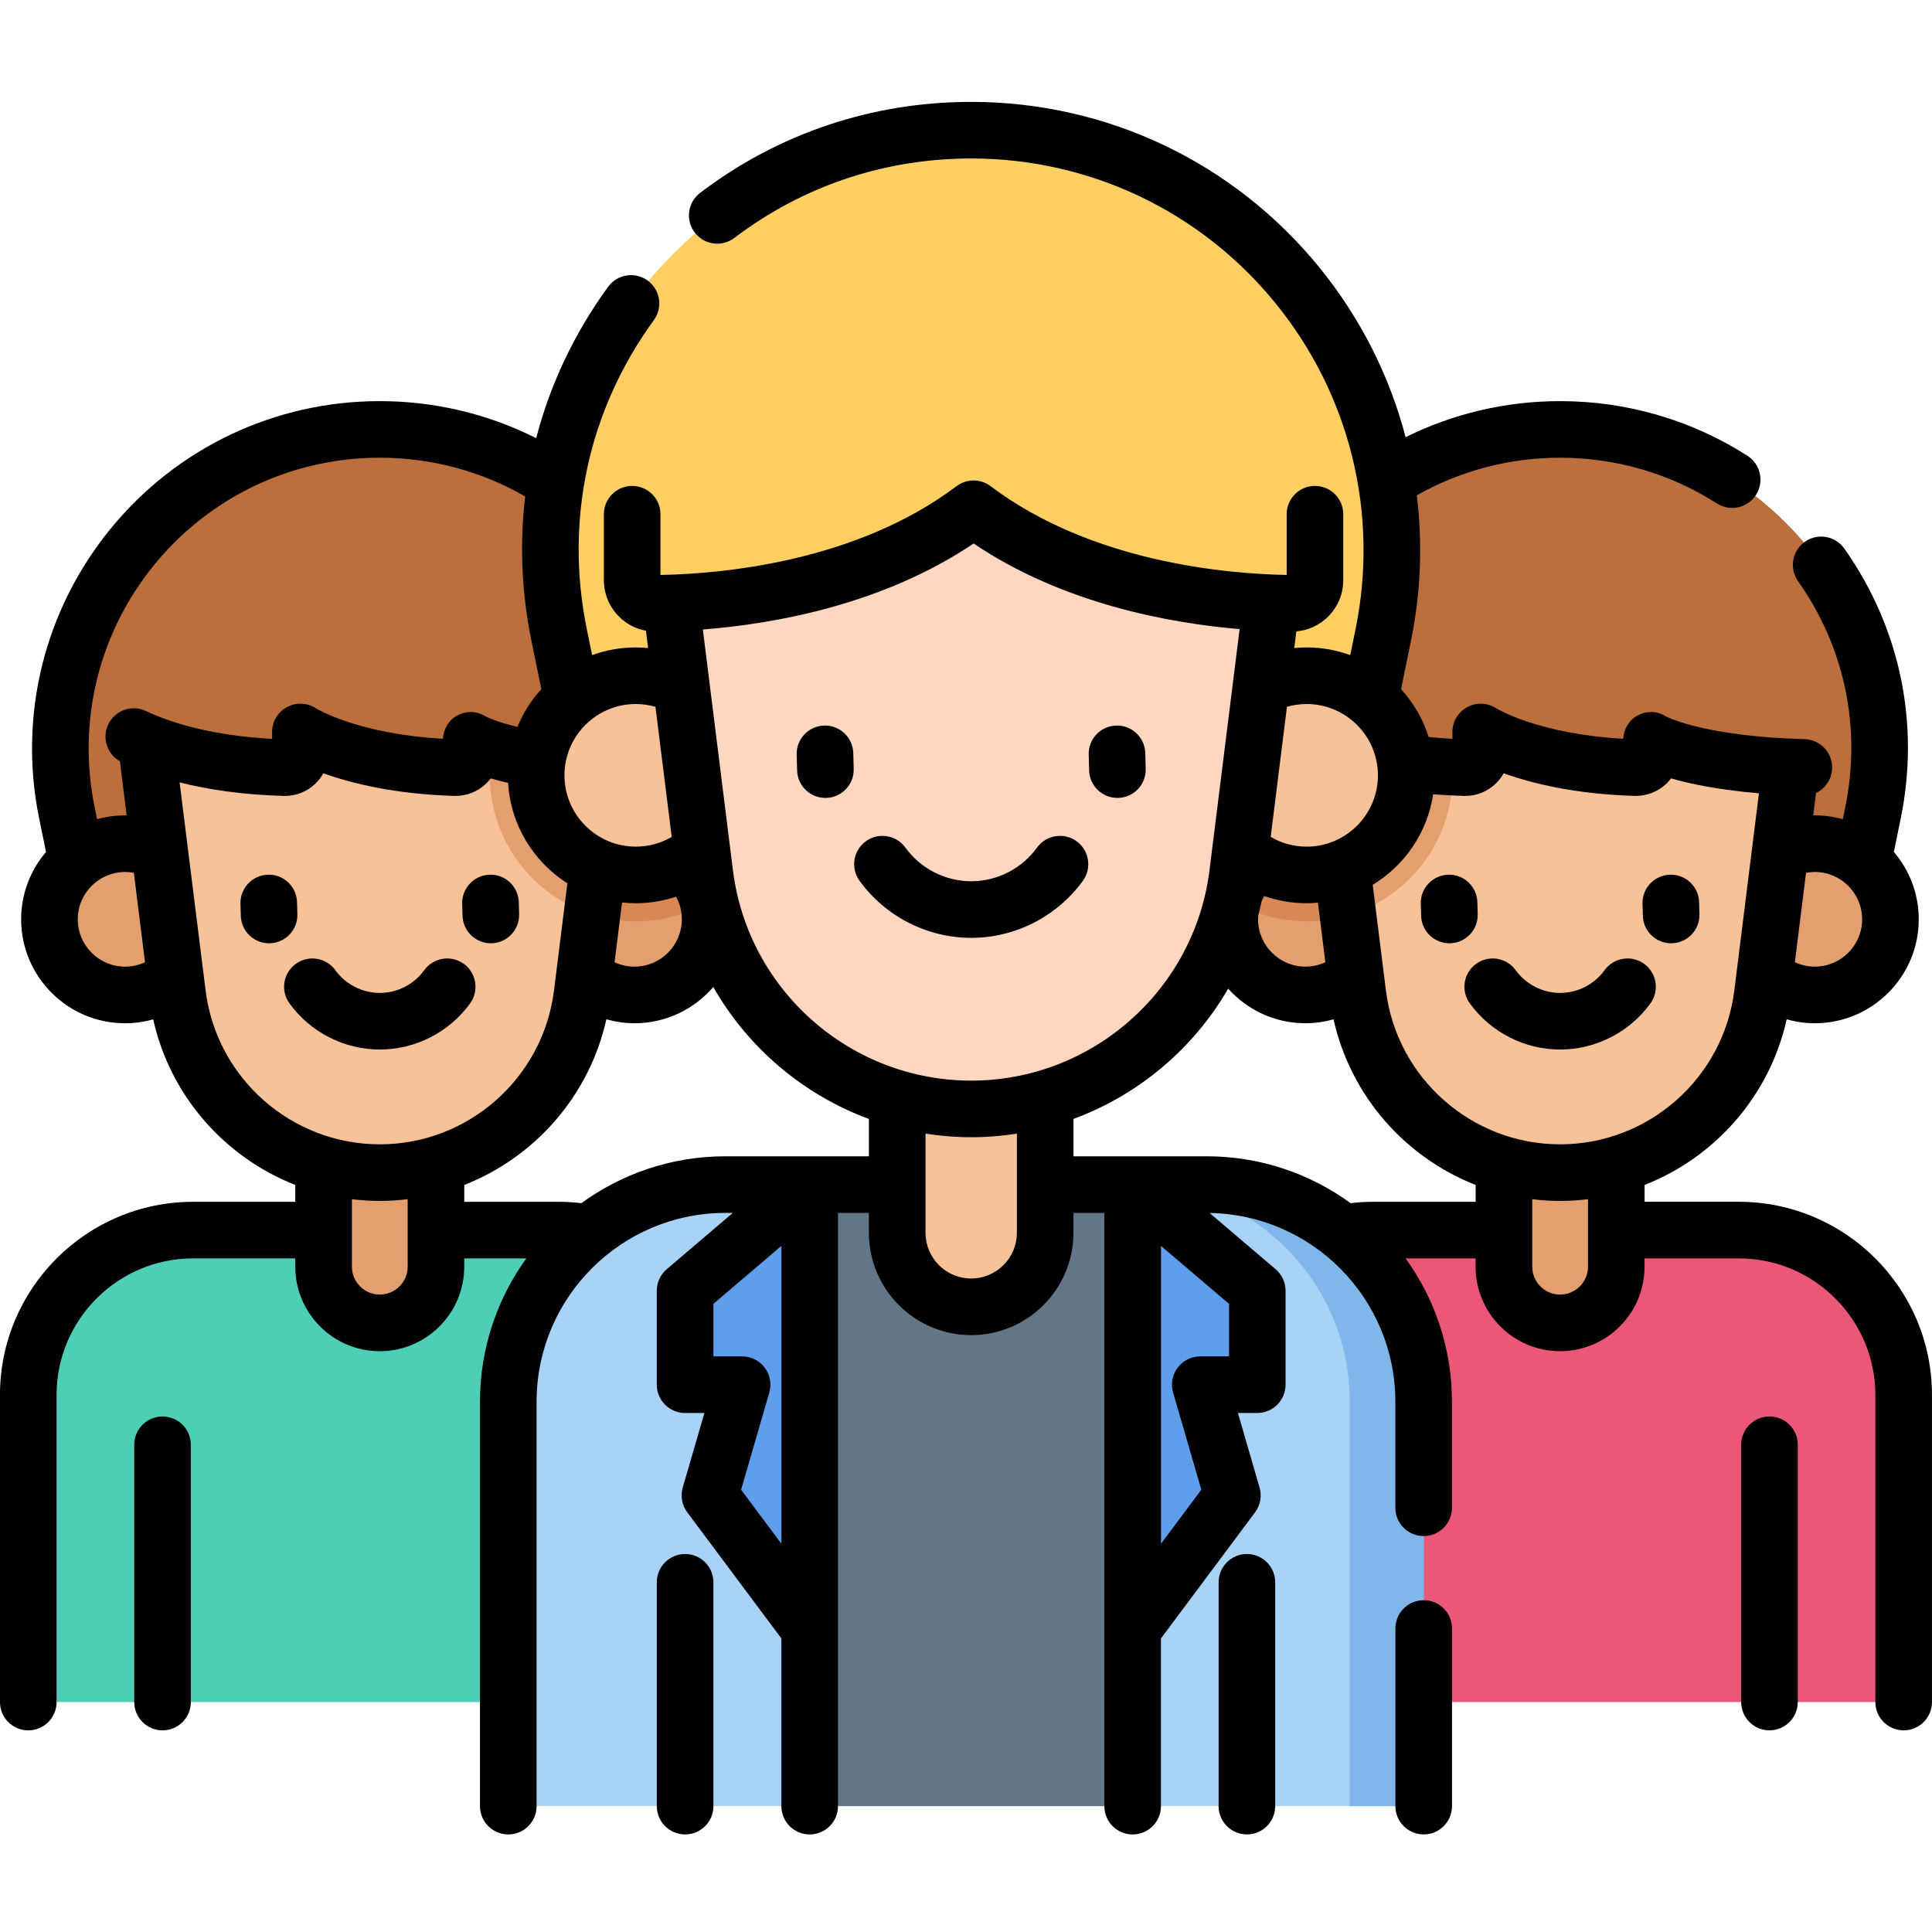 <svg height="511pt" viewBox="0 -26 511.997 511" width="511pt" xmlns="http://www.w3.org/2000/svg"><path d="m504.5 424.559h-184.203v-81.398c0-24.121 19.551-43.676 43.672-43.676h96.855c24.121 0 43.676 19.555 43.676 43.676zm0 0" fill="#eb5777"/><path d="m413.445 324.078c-8.223 0-14.887-6.668-14.887-14.887v-41.762h29.77v41.762c.004 8.219-6.664 14.887-14.883 14.887zm0 0" fill="#e39f6e"/><path d="m334.688 209.195h157.512l4.156-20.266c10.758-52.48-29.336-101.629-82.91-101.629-53.578 0-93.672 49.148-82.914 101.629zm0 0" fill="#ba6f3c"/><path d="m500.984 217.129c0 11.066-8.973 20.043-20.043 20.043-11.066 0-20.043-8.977-20.043-20.043 0-11.07 8.977-20.043 20.043-20.043 11.07 0 20.043 8.973 20.043 20.043zm0 0" fill="#e39f6e"/><path d="m365.984 217.129c0 11.066-8.965 20.043-20.043 20.043-11.066 0-20.043-8.977-20.043-20.043 0-1.691.203-3.34.613-4.906 2.184-8.691 10.055-15.137 19.43-15.137 9.5 0 17.453 6.609 19.512 15.473.348 1.465.531 3.004.531 4.57zm0 0" fill="#e39f6e"/><path d="m365.453 212.559c-5.656 3.246-12.207 5.102-19.184 5.102-7.215 0-13.965-1.988-19.758-5.441 2.184-8.688 10.055-15.133 19.43-15.133 9.5 0 17.453 6.609 19.512 15.473zm0 0" fill="#d88852"/><path d="m350.359 161.07 6.875 55.004 2.602 20.863c3.383 27.031 26.367 47.324 53.605 47.324 27.246 0 50.234-20.293 53.605-47.324l9.477-75.867zm0 0" fill="#f8c298"/><path d="m384.965 178.969c0 17.531-11.723 32.371-27.73 37.105l-7.367-58.965h28.324c4.273 6.23 6.773 13.754 6.773 21.859zm0 0" fill="#e39f6e"/><path d="m338.574 162.629s13.449 13.34 49.664 14.301c2.289.062 4.168-1.781 4.168-4.07v-5.375s13.168 8.641 41.07 9.441c2.293.066 4.172-1.781 4.172-4.074v-3.047s10.848 6.625 43.375 7.148c2.266.035 4.125-1.805 4.125-4.074v-19.773c0-2.586-2.098-4.688-4.688-4.688h-127.68c-7.848.004-14.207 6.363-14.207 14.211zm0 0" fill="#ba6f3c"/><path d="m191.703 424.559h-184.203v-81.398c0-24.121 19.555-43.676 43.676-43.676h96.855c24.121 0 43.672 19.555 43.672 43.676zm0 0" fill="#4fceb7"/><path d="m100.648 324.078c-8.223 0-14.887-6.668-14.887-14.887v-41.762h29.773v41.762c0 8.219-6.664 14.887-14.887 14.887zm0 0" fill="#e39f6e"/><path d="m21.891 209.195h157.516l4.152-20.266c10.762-52.48-29.336-101.629-82.91-101.629-53.574 0-93.668 49.148-82.91 101.629zm0 0" fill="#ba6f3c"/><path d="m188.191 217.129c0 11.066-8.977 20.043-20.043 20.043-11.066 0-20.043-8.977-20.043-20.043 0-1.691.203-3.34.613-4.906 2.184-8.691 10.055-15.137 19.43-15.137 9.5 0 17.461 6.609 19.512 15.484.348 1.465.531 2.992.531 4.559zm0 0" fill="#e39f6e"/><path d="m187.66 212.57c-5.656 3.238-12.207 5.094-19.172 5.094-7.215 0-13.977-1.988-19.77-5.441 2.184-8.691 10.055-15.137 19.43-15.137 9.5 0 17.461 6.609 19.512 15.484zm0 0" fill="#d88852"/><path d="m53.191 217.129c0 11.066-8.973 20.043-20.043 20.043-11.07 0-20.043-8.977-20.043-20.043 0-11.07 8.973-20.043 20.043-20.043 11.07 0 20.043 8.973 20.043 20.043zm0 0" fill="#e39f6e"/><path d="m37.566 161.07 9.477 75.867c3.383 27.031 26.355 47.324 53.605 47.324 27.246 0 50.223-20.293 53.605-47.324l2.633-21.047 6.844-54.82zm0 0" fill="#f8c298"/><path d="m134.199 161.07c-2.809 5.355-4.406 11.441-4.406 17.898 0 17.297 11.406 31.98 27.094 36.918l6.844-54.816zm0 0" fill="#e39f6e"/><path d="m25.777 162.629s13.449 13.34 49.664 14.301c2.293.062 4.172-1.781 4.172-4.07v-5.375s13.168 8.641 41.07 9.441c2.289.066 4.168-1.781 4.168-4.074v-3.047s10.852 6.625 43.375 7.148c2.27.035 4.125-1.805 4.125-4.074v-19.773c0-2.586-2.098-4.688-4.688-4.688h-127.68c-7.848.004-14.207 6.363-14.207 14.211zm0 0" fill="#ba6f3c"/><path d="m377.293 452.141h-242.586v-107.195c0-31.766 25.75-57.516 57.516-57.516h127.555c31.762 0 57.516 25.75 57.516 57.516zm0 0" fill="#a9d2f7"/><path d="m181.559 315.562v24.891h15.109l-8.52 29.332 26.434 35.422v-117.777zm0 0" fill="#5f9eeb"/><path d="m333.195 315.562v24.891h-15.109l8.52 29.332-26.434 35.422v-117.777zm0 0" fill="#5f9eeb"/><path d="m214.582 287.43h85.59v164.711h-85.59zm0 0" fill="#627687"/><path d="m377.289 344.945v107.195h-19.598v-107.195c0-31.762-25.758-57.516-57.52-57.516h19.609c31.762 0 57.508 25.754 57.508 57.516zm0 0" fill="#7fb7ea"/><path d="m257.379 319.816c-10.828 0-19.605-8.777-19.605-19.605v-54.996h39.207v54.996c.004 10.828-8.777 19.605-19.602 19.605zm0 0" fill="#f8c298"/><path d="m153.66 168.523h207.438l5.469-26.688c14.168-69.117-38.633-133.84-109.188-133.84-70.555 0-123.355 64.727-109.188 133.84zm0 0" fill="#ffcf64"/><path d="m372.664 178.969c0 14.578-11.816 26.398-26.395 26.398s-26.395-11.82-26.395-26.398 11.816-26.395 26.395-26.395 26.395 11.816 26.395 26.395zm0 0" fill="#f8c298"/><path d="m194.883 178.969c0 14.578-11.82 26.398-26.398 26.398s-26.395-11.82-26.395-26.398 11.816-26.395 26.395-26.395 26.398 11.816 26.398 26.395zm0 0" fill="#f8c298"/><path d="m178.637 139.805 8.148 65.25c4.449 35.602 34.711 62.32 70.594 62.32 35.879 0 66.145-26.719 70.59-62.32l8.152-65.25c2.438-19.508-12.773-36.734-32.434-36.734h-92.621c-19.656 0-34.867 17.227-32.43 36.734zm0 0" fill="#ffd6c0"/><path d="m167.539 91.898v35.336c0 3.418 2.781 6.176 6.199 6.148 16.098-.137 54.973-2.945 84.273-25.055 29.301 22.109 68.172 24.918 84.273 25.055 3.418.027 6.199-2.73 6.199-6.148v-35.336zm0 0" fill="#ffcf64"/><path d="m460.824 291.984h-24.992v-4.461c18.715-7.344 33.141-23.625 37.656-43.891 2.402.672 4.898 1.039 7.457 1.039 15.188 0 27.543-12.355 27.543-27.543 0-6.809-2.488-13.043-6.598-17.855l1.812-8.836c5.16-25.176-.148-50.59-14.941-71.562-2.391-3.387-7.07-4.191-10.453-1.805-3.383 2.387-4.191 7.066-1.805 10.453 12.383 17.551 16.824 38.824 12.504 59.902l-.652 3.18c-2.359-.66-4.844-1.023-7.414-1.023-.141 0-.281.008-.422.012l.742-5.945c2.453-1.176 4.184-3.641 4.266-6.547.121-4.141-3.141-7.594-7.281-7.711-25.855-.742-35.859-5.566-36.758-6.027-2.289-1.496-5.09-1.543-7.508-.25-2.285 1.223-3.652 3.598-3.816 6.168-22.621-1.27-33.582-8.027-33.641-8.066-2.305-1.512-5.254-1.637-7.68-.328-2.426 1.309-3.938 3.844-3.938 6.602v1.809c-2.145-.113-4.246-.277-6.301-.488-1.5-4.762-4.023-9.074-7.312-12.676l2.621-12.785c2.641-12.883 3.113-25.895 1.547-38.578 11.508-6.523 24.562-9.969 37.984-9.969 14.828 0 29.191 4.191 41.543 12.113 1.254.805 2.656 1.188 4.043 1.188 2.473 0 4.891-1.215 6.32-3.449 2.238-3.484 1.223-8.125-2.262-10.363-14.773-9.477-31.941-14.488-49.648-14.488-14.32 0-28.301 3.285-40.938 9.555-4.258-16.273-11.984-31.656-22.949-45.098-22.691-27.809-56.285-43.758-92.176-43.758-26.238 0-51.078 8.336-71.836 24.109-3.297 2.504-3.941 7.211-1.434 10.508 2.508 3.301 7.211 3.938 10.508 1.434 18.125-13.773 39.828-21.055 62.762-21.055 31.363 0 60.723 13.941 80.551 38.246 19.828 24.301 27.586 55.863 21.289 86.59l-1.391 6.777c-3.609-1.316-7.5-2.035-11.559-2.035-1.098 0-2.188.055-3.27.16l.551-4.41c3.164-.277 6.105-1.629 8.391-3.895 2.605-2.582 4.039-6.027 4.039-9.695v-17.461c0-4.141-3.355-7.5-7.5-7.5-4.141 0-7.5 3.359-7.5 7.5v16.094c-15.613-.277-51.613-3.27-78.453-23.527-2.676-2.016-6.363-2.016-9.035 0-26.84 20.258-62.84 23.25-78.457 23.527v-16.094c0-4.141-3.355-7.5-7.5-7.5-4.141 0-7.5 3.359-7.5 7.5v17.461c0 3.668 1.438 7.113 4.039 9.695 1.977 1.957 4.434 3.234 7.109 3.727.004.023.004.051.008.078l.562 4.496c-1.082-.102-2.172-.152-3.27-.152-4.059 0-7.949.719-11.559 2.031l-1.391-6.773c-5.941-28.992.363-58.117 17.754-82.008 2.441-3.352 1.699-8.039-1.648-10.48-3.348-2.438-8.039-1.695-10.477 1.652-8.984 12.34-15.375 25.902-19.066 40.117-12.77-6.438-26.934-9.816-41.449-9.816-27.801 0-53.82 12.355-71.395 33.895-17.57 21.543-24.445 49.512-18.863 76.746l1.809 8.836c-4.105 4.809-6.594 11.043-6.594 17.852 0 15.188 12.355 27.543 27.543 27.543 2.551 0 5.051-.363 7.453-1.039 4.516 20.27 18.945 36.547 37.66 43.895v4.461h-27.086c-28.219-.004-51.176 22.953-51.176 51.172v81.398c0 4.141 3.359 7.5 7.5 7.5s7.5-3.359 7.5-7.5v-81.398c0-19.949 16.227-36.176 36.176-36.176h27.086v2.207c0 12.344 10.043 22.387 22.387 22.387s22.387-10.043 22.387-22.387v-2.207h16.453c-7.715 10.691-12.281 23.801-12.281 37.961v107.195c0 4.145 3.359 7.5 7.5 7.5s7.5-3.355 7.5-7.5v-107.195c0-27.578 22.438-50.016 50.016-50.016h1.988l-17.516 14.922c-1.676 1.426-2.637 3.512-2.637 5.707v24.895c0 4.141 3.355 7.5 7.5 7.5h5.121l-5.734 19.742c-.656 2.258-.215 4.691 1.191 6.578l24.945 33.426v44.441c0 4.145 3.355 7.5 7.5 7.5 4.141 0 7.5-3.355 7.5-7.5v-157.211h8.188v5.281c0 14.945 12.16 27.102 27.105 27.102s27.105-12.156 27.105-27.102v-5.281h8.191v157.211c0 4.145 3.355 7.5 7.5 7.5 4.141 0 7.5-3.355 7.5-7.5v-44.441l24.941-33.426c1.406-1.887 1.852-4.32 1.191-6.578l-5.734-19.742h5.125c4.141 0 7.5-3.359 7.5-7.5v-24.891c0-2.199-.965-4.285-2.637-5.711l-17.496-14.902c27.215.426 49.227 22.684 49.227 49.996v28.125c0 4.141 3.359 7.5 7.5 7.5 4.141 0 7.5-3.359 7.5-7.5v-28.125c0-14.16-4.566-27.27-12.281-37.961h18.547v2.207c0 12.344 10.043 22.387 22.387 22.387s22.387-10.043 22.387-22.387v-2.207h24.996c19.945 0 36.172 16.23 36.172 36.176v81.398c0 4.141 3.359 7.5 7.5 7.5 4.145 0 7.5-3.359 7.5-7.5v-81.398c.004-28.219-22.953-51.176-51.172-51.176zm20.117-87.402c6.918 0 12.543 5.629 12.543 12.543 0 6.918-5.625 12.543-12.543 12.543-1.852 0-3.641-.406-5.281-1.172l2.957-23.691c.762-.141 1.539-.223 2.324-.223zm-92.941-20.156c.102.004.203.004.309.004 3.008 0 5.945-1.188 8.102-3.285.832-.812 1.527-1.723 2.07-2.707 7.434 2.652 18.965 5.527 34.742 5.984 3.098.082 6.184-1.102 8.418-3.273.441-.43.844-.887 1.207-1.367 5.141 1.48 12.695 3.051 23.285 3.953l-6.527 52.27c-2.902 23.23-22.746 40.754-46.16 40.754-23.414 0-43.262-17.523-46.164-40.754l-3.5-28.027c8.453-5.117 14.496-13.828 16.012-23.996 2.684.219 5.422.371 8.207.445zm-54.551 31.703c.324-1.234.617-2.484.879-3.746.203-.492.441-.965.707-1.43 3.57 1.254 7.348 1.914 11.234 1.914 1.008 0 2.004-.055 2.988-.141l1.973 15.773c-1.645.766-3.434 1.172-5.285 1.172-6.918 0-12.543-5.629-12.543-12.543 0-.336.023-.668.047-1zm12.82-56.055c10.418 0 18.895 8.477 18.895 18.895s-8.477 18.898-18.895 18.898c-3.398 0-6.645-.898-9.52-2.586l4.305-34.465c1.684-.484 3.43-.742 5.215-.742zm-88.258-42.539c23.633 15.93 51.773 21.098 70.496 22.688l-7.98 63.902c-3.969 31.781-31.117 55.75-63.148 55.75s-59.18-23.969-63.148-55.75l-7.969-63.801c18.703-1.461 47.586-6.5 71.75-22.789zm-93.168 95.133c1.195.129 2.41.199 3.641.199 3.652 0 7.258-.602 10.68-1.738.996 1.82 1.527 3.867 1.527 5.996 0 6.918-5.625 12.543-12.543 12.543-1.863 0-3.648-.398-5.285-1.164zm8.855-51.859 4.309 34.48c-2.871 1.688-6.109 2.578-9.523 2.578-10.418 0-18.895-8.48-18.895-18.898s8.477-18.895 18.895-18.895c1.785 0 3.531.25 5.215.734zm-132.82-37.633c14.711-18.035 36.496-28.375 59.77-28.375 13.637 0 26.891 3.547 38.535 10.277-1.496 12.543-.977 25.414 1.66 38.266l2.621 12.785c-2.664 2.918-4.82 6.301-6.344 10.012-5.422-1.305-7.992-2.555-8.426-2.777-2.289-1.496-5.09-1.543-7.508-.25-2.285 1.223-3.652 3.598-3.816 6.168-22.625-1.273-33.582-8.027-33.645-8.066-2.301-1.512-5.25-1.637-7.676-.328-2.426 1.309-3.938 3.844-3.938 6.602v1.809c-16.422-.855-27.191-4.426-33.457-7.375-3.746-1.766-8.215-.16-9.98 3.59-1.684 3.578-.289 7.809 3.105 9.723l1.793 14.359c-.141 0-.281-.008-.422-.008-2.57 0-5.055.359-7.414 1.02l-.652-3.18c-4.676-22.801 1.082-46.219 15.793-64.25zm-20.273 93.953c0-6.918 5.629-12.543 12.543-12.543.789 0 1.562.074 2.324.215l2.961 23.699c-1.645.766-3.434 1.172-5.285 1.172-6.914 0-12.543-5.629-12.543-12.543zm33.883 18.875-6.891-55.16c7.332 1.844 16.469 3.285 27.609 3.582.102.004.203.004.309.004 3.008 0 5.945-1.188 8.102-3.285.832-.809 1.523-1.723 2.07-2.707 7.43 2.652 18.965 5.527 34.742 5.984 3.102.082 6.184-1.102 8.418-3.273.438-.426.836-.879 1.199-1.359 1.359.395 2.895.793 4.609 1.184.656 11.191 6.766 20.934 15.703 26.617l-3.547 28.414c-2.902 23.234-22.746 40.754-46.16 40.754-23.414 0-43.262-17.52-46.164-40.754zm46.16 80.574c-4.074 0-7.387-3.316-7.387-7.387v-17.895c2.426.293 4.891.461 7.387.461 2.496 0 4.961-.164 7.387-.461v17.895c0 4.07-3.312 7.387-7.387 7.387zm95.746 51.715 7.477-25.746c.66-2.266.215-4.711-1.203-6.598s-3.641-2.996-6-2.996h-7.609v-13.926l18.023-15.355v78.945zm-4.172-88.363c-14.242 0-27.426 4.617-38.148 12.418-2-.234-4.027-.363-6.043-.363h-24.996v-4.461c18.719-7.344 33.148-23.633 37.66-43.902 2.414.68 4.922 1.051 7.453 1.051 8.344 0 15.828-3.73 20.879-9.609 9.172 16.09 23.816 28.539 41.246 34.969v9.898zm65.156 32.387c-6.676 0-12.105-5.434-12.105-12.105v-26.289c3.957.617 7.996.953 12.105.953s8.148-.336 12.105-.953v26.289c0 6.672-5.43 12.105-12.105 12.105zm68.316 20.637h-7.609c-2.359 0-4.578 1.109-5.996 2.996-1.418 1.887-1.863 4.332-1.207 6.598l7.48 25.746-10.691 14.324v-78.945l18.023 15.355zm38.273-40.969c-2.02 0-4.043.129-6.043.363-10.723-7.801-23.902-12.418-38.148-12.418h-35.293v-9.902c17.27-6.367 31.805-18.645 40.992-34.523 5.047 5.617 12.344 9.164 20.469 9.164 2.555 0 5.051-.363 7.457-1.039 4.516 20.27 18.941 36.551 37.656 43.895v4.461zm49.477 24.594c-4.074 0-7.387-3.316-7.387-7.387v-17.895c2.426.293 4.887.461 7.387.461 2.496 0 4.957-.164 7.387-.461v17.895c0 4.07-3.316 7.387-7.387 7.387zm0 0"/><path d="m376.52 213.008.09 3.176c.109 4.07 3.445 7.297 7.492 7.297.07 0 .137-.004.207-.004 4.141-.113 7.406-3.562 7.293-7.703l-.086-3.176c-.113-4.141-3.559-7.422-7.703-7.293-4.141.113-7.406 3.562-7.293 7.703zm0 0"/><path d="m442.867 223.48c.066 0 .137-.004.207-.004 4.141-.113 7.406-3.562 7.293-7.703l-.086-3.176c-.113-4.141-3.559-7.422-7.703-7.293-4.141.113-7.406 3.562-7.293 7.703l.086 3.176c.113 4.07 3.445 7.297 7.496 7.297zm0 0"/><path d="m389.508 239.402c5.547 7.66 14.496 12.234 23.938 12.234 9.441 0 18.391-4.574 23.938-12.234 2.426-3.355 1.676-8.043-1.68-10.473-3.352-2.43-8.043-1.68-10.473 1.676-2.734 3.777-7.141 6.031-11.785 6.031-4.648 0-9.055-2.254-11.789-6.031-2.43-3.355-7.117-4.105-10.473-1.676-3.355 2.43-4.105 7.117-1.676 10.473zm0 0"/><path d="m468.926 348.883c-4.145 0-7.5 3.355-7.5 7.5v68.176c0 4.141 3.355 7.5 7.5 7.5 4.141 0 7.5-3.359 7.5-7.5v-68.176c0-4.145-3.359-7.5-7.5-7.5zm0 0"/><path d="m78.809 215.773-.09-3.176c-.113-4.141-3.543-7.422-7.699-7.293-4.141.113-7.406 3.562-7.293 7.703l.086 3.176c.113 4.07 3.445 7.297 7.492 7.297.07 0 .141-.004.211-.004 4.141-.113 7.406-3.562 7.293-7.703zm0 0"/><path d="m130.07 223.48c.07 0 .141-.004.207-.004 4.145-.113 7.406-3.562 7.293-7.703l-.086-3.176c-.113-4.141-3.543-7.422-7.703-7.293-4.141.113-7.402 3.562-7.293 7.703l.09 3.176c.109 4.07 3.445 7.297 7.492 7.297zm0 0"/><path d="m124.586 239.402c2.43-3.355 1.68-8.043-1.676-10.473-3.355-2.43-8.047-1.68-10.477 1.676-2.734 3.777-7.141 6.031-11.785 6.031-4.645 0-9.055-2.254-11.789-6.031-2.426-3.355-7.117-4.105-10.473-1.676-3.355 2.43-4.105 7.117-1.676 10.473 5.547 7.66 14.496 12.234 23.938 12.234 9.441 0 18.391-4.574 23.938-12.234zm0 0"/><path d="m43.074 348.883c-4.141 0-7.5 3.355-7.5 7.5v68.176c0 4.141 3.359 7.5 7.5 7.5 4.145 0 7.5-3.359 7.5-7.5v-68.176c0-4.145-3.355-7.5-7.5-7.5zm0 0"/><path d="m377.293 397.57c-4.145 0-7.5 3.355-7.5 7.5v47.07c0 4.145 3.355 7.5 7.5 7.5 4.141 0 7.5-3.355 7.5-7.5v-47.07c0-4.145-3.359-7.5-7.5-7.5zm0 0"/><path d="m218.738 184.957h.207c4.141-.113 7.406-3.562 7.293-7.703l-.113-4.184c-.113-4.145-3.59-7.414-7.703-7.293-4.141.113-7.406 3.562-7.293 7.703l.113 4.184c.113 4.07 3.449 7.293 7.496 7.293zm0 0"/><path d="m296.125 184.957h.211c4.141-.113 7.402-3.562 7.289-7.703l-.113-4.184c-.113-4.145-3.598-7.414-7.703-7.293-4.141.113-7.406 3.562-7.293 7.703l.117 4.184c.109 4.07 3.445 7.293 7.492 7.293zm0 0"/><path d="m257.379 222.039c11.672 0 22.738-5.656 29.598-15.129 2.426-3.355 1.676-8.043-1.676-10.473-3.355-2.43-8.047-1.68-10.477 1.676-4.043 5.59-10.566 8.926-17.445 8.926s-13.402-3.336-17.449-8.926c-2.43-3.355-7.117-4.105-10.473-1.676s-4.105 7.117-1.676 10.473c6.859 9.473 17.922 15.129 29.598 15.129zm0 0"/><path d="m181.559 385.328c-4.141 0-7.5 3.355-7.5 7.5v59.312c0 4.145 3.359 7.5 7.5 7.5s7.5-3.355 7.5-7.5v-59.312c0-4.145-3.359-7.5-7.5-7.5zm0 0"/><path d="m330.441 385.328c-4.141 0-7.5 3.355-7.5 7.5v59.312c0 4.145 3.359 7.5 7.5 7.5s7.5-3.355 7.5-7.5v-59.312c0-4.145-3.359-7.5-7.5-7.5zm0 0"/></svg>